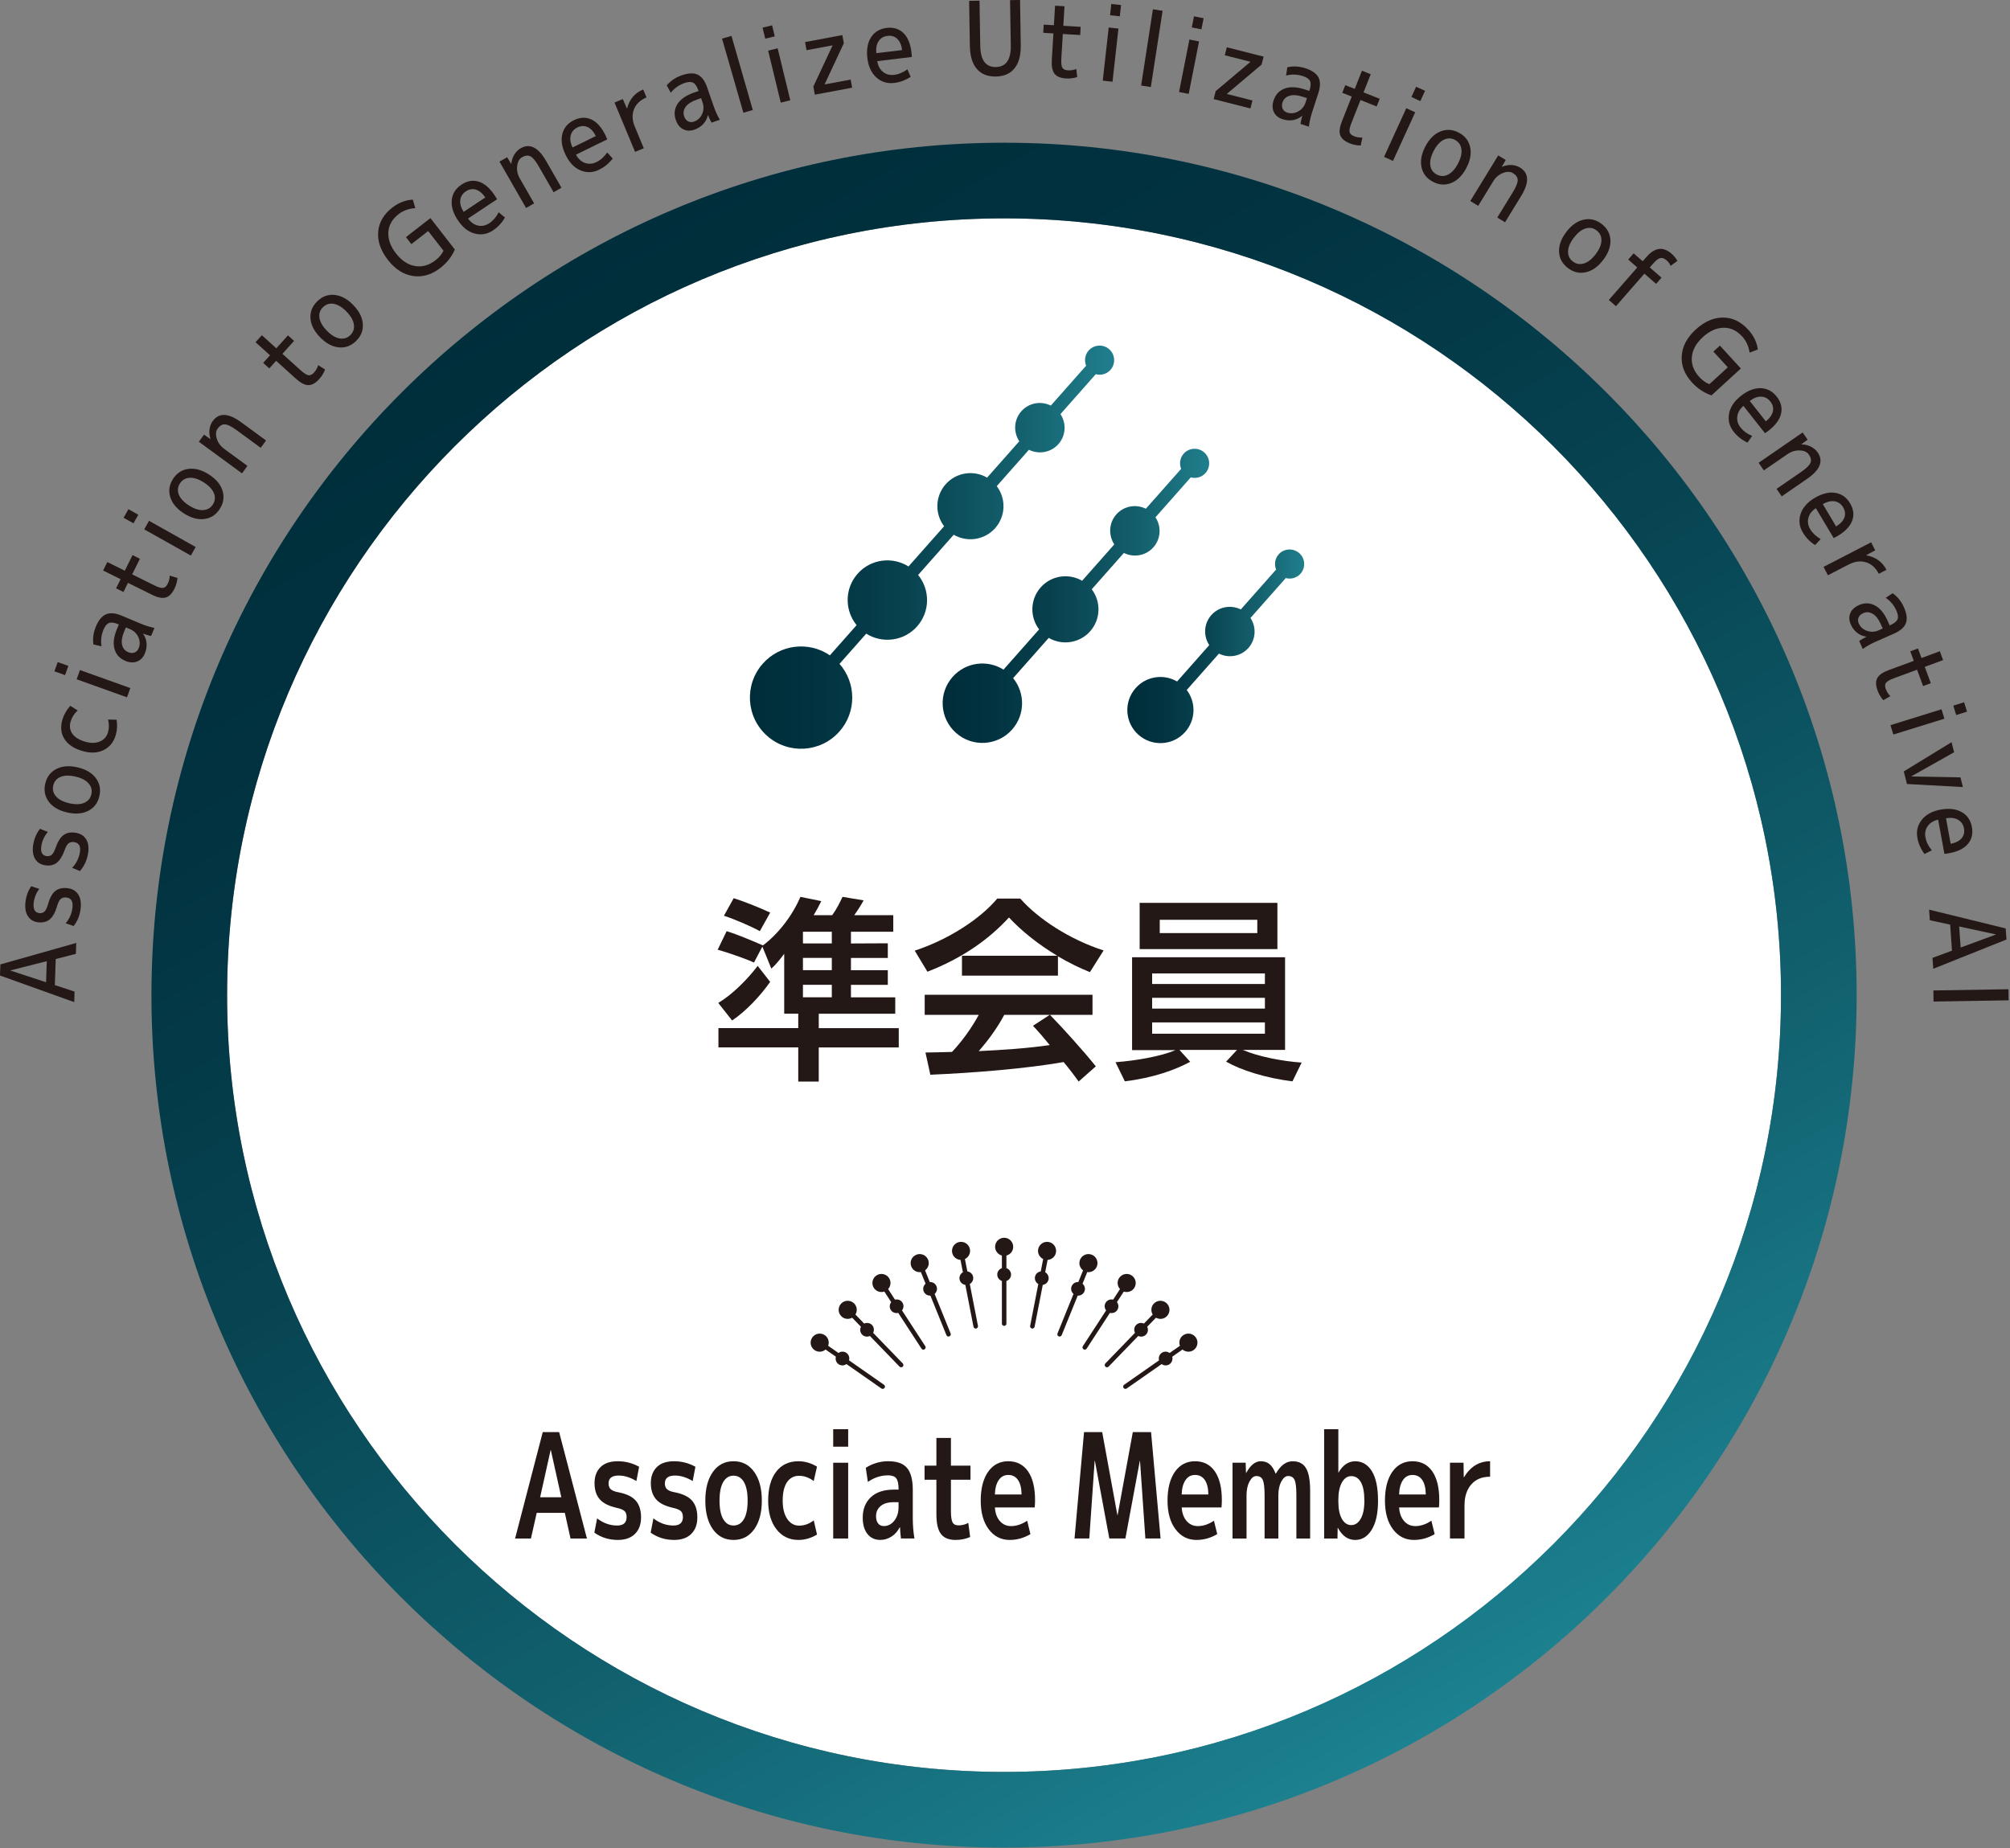 <svg width="784" height="721" viewBox="0 0 784 721" fill="none" xmlns="http://www.w3.org/2000/svg">
<rect x="0" y="0" width="784" height="721" fill="#808080" stroke="none"/>
<path d="M391.63 691.29C559 691.29 694.68 555.61 694.68 388.24C694.68 220.87 559 85.19 391.63 85.19C224.26 85.19 88.58 220.87 88.58 388.24C88.58 555.61 224.26 691.29 391.63 691.29Z" fill="white"/>
<path d="M28.95 390.96L0 380.58L0.15 376.25L29.74 367.87L29.6 372.13L21.74 374.14L21.39 384.32L29.09 386.86L28.95 390.97V390.96ZM17.97 383.21L18.25 374.98L4.08 378.58V378.65L17.97 383.21Z" fill="#231815"/>
<path d="M13.13 352.38C12.88 354.77 13.62 356.06 15.35 356.24C16.18 356.33 16.85 356.11 17.37 355.6C17.89 355.09 18.35 354.15 18.73 352.78C19.42 350.31 20.35 348.59 21.54 347.63C22.73 346.66 24.29 346.29 26.24 346.49C28.1 346.68 29.5 347.47 30.43 348.83C31.36 350.2 31.71 352.02 31.47 354.29C31.2 356.95 30.28 359.27 28.73 361.26L25.61 360.21C27.15 358.38 28.04 356.3 28.28 353.95C28.52 351.6 27.71 350.33 25.85 350.14C24.95 350.05 24.22 350.24 23.67 350.73C23.12 351.22 22.65 352.14 22.27 353.51C21.56 355.93 20.63 357.64 19.46 358.63C18.3 359.62 16.79 360.02 14.96 359.83C13.2 359.65 11.87 358.88 10.94 357.52C10.01 356.16 9.68 354.34 9.92 352.04C10.16 349.67 10.92 347.57 12.19 345.74L15.31 346.79C14.07 348.45 13.33 350.31 13.12 352.37L13.13 352.38Z" fill="#231815"/>
<path d="M16.13 330C15.74 332.38 16.4 333.7 18.11 333.99C18.93 334.12 19.61 333.95 20.17 333.47C20.73 332.99 21.24 332.08 21.7 330.74C22.54 328.32 23.57 326.66 24.82 325.76C26.06 324.87 27.65 324.58 29.58 324.9C31.43 325.21 32.77 326.07 33.62 327.49C34.47 328.91 34.71 330.75 34.34 333.01C33.9 335.65 32.85 337.91 31.18 339.81L28.13 338.58C29.77 336.85 30.78 334.82 31.17 332.49C31.55 330.16 30.82 328.85 28.97 328.54C28.07 328.39 27.34 328.54 26.76 329C26.18 329.46 25.66 330.35 25.2 331.69C24.35 334.06 23.31 335.71 22.09 336.63C20.87 337.55 19.35 337.86 17.53 337.56C15.79 337.27 14.49 336.43 13.66 335.02C12.82 333.62 12.59 331.77 12.96 329.49C13.35 327.14 14.23 325.09 15.6 323.34L18.65 324.57C17.31 326.16 16.46 327.97 16.13 330.01V330Z" fill="#231815"/>
<path d="M19.03 312.77C17.5 310.73 17.04 308.38 17.65 305.73C18.26 303.08 19.71 301.17 21.98 300C24.26 298.83 27.01 298.62 30.24 299.37C33.47 300.12 35.85 301.51 37.38 303.56C38.91 305.61 39.37 307.96 38.76 310.6C38.15 313.25 36.7 315.16 34.43 316.33C32.16 317.5 29.4 317.71 26.17 316.96C22.94 316.22 20.55 314.82 19.02 312.77H19.03ZM32.8 313.23C34.32 312.59 35.26 311.48 35.63 309.88C36 308.29 35.63 306.87 34.55 305.63C33.46 304.39 31.74 303.5 29.4 302.96C27.06 302.42 25.12 302.47 23.6 303.1C22.08 303.74 21.14 304.85 20.77 306.45C20.4 308.04 20.77 309.46 21.85 310.7C22.94 311.94 24.66 312.83 27 313.37C29.34 313.91 31.28 313.86 32.8 313.23Z" fill="#231815"/>
<path d="M30.31 277.17C28.96 278.4 28.05 279.82 27.56 281.44C27.03 283.21 27.23 284.8 28.18 286.19C29.13 287.58 30.76 288.62 33.07 289.31C35.32 289.99 37.27 289.98 38.9 289.31C40.53 288.64 41.59 287.46 42.09 285.8C42.58 284.19 42.59 282.5 42.15 280.73L45.48 280.79C45.82 282.91 45.7 284.94 45.11 286.9C44.29 289.62 42.69 291.55 40.32 292.68C37.95 293.81 35.16 293.9 31.99 292.95C28.74 291.97 26.44 290.4 25.09 288.24C23.75 286.08 23.5 283.55 24.37 280.67C24.96 278.71 25.98 276.94 27.43 275.37L30.32 277.18L30.31 277.17Z" fill="#231815"/>
<path d="M25.37 263.39L21.22 261.9L22.51 258.3L26.66 259.79L25.37 263.39ZM49.54 272.05L29.9 265.01L31.19 261.41L50.83 268.44L49.54 272.04V272.05Z" fill="#231815"/>
<path d="M48.78 257.77C46.63 256.87 45.25 255.33 44.65 253.15C44.04 250.98 44.38 248.36 45.66 245.29L46.36 243.63L46.17 243.55C44.62 242.9 43.41 242.73 42.56 243.03C41.71 243.34 40.98 244.2 40.38 245.62C39.5 247.73 39.23 249.9 39.6 252.15L36.43 251.41C36.1 249.08 36.43 246.74 37.42 244.39C38.47 241.88 39.8 240.3 41.4 239.64C43 238.98 45.02 239.16 47.46 240.19L54.86 243.3C56.61 244.03 58.41 244.59 60.25 244.98L58.92 248.14C57.76 247.86 56.73 247.55 55.83 247.2L55.8 247.27C56.58 248.33 57.03 249.53 57.16 250.87C57.29 252.21 57.07 253.58 56.49 254.96C55.83 256.54 54.81 257.58 53.43 258.1C52.05 258.62 50.5 258.52 48.78 257.79V257.77ZM49.1 244.78L48.4 246.44C47.56 248.44 47.3 250.13 47.61 251.53C47.92 252.93 48.71 253.89 49.97 254.42C50.88 254.8 51.71 254.86 52.45 254.58C53.19 254.3 53.73 253.75 54.07 252.93C54.66 251.53 54.63 250.1 53.99 248.63C53.35 247.16 52.25 246.1 50.69 245.44L49.1 244.77V244.78Z" fill="#231815"/>
<path d="M48.68 222.65L51.7 216.57L54.57 218L51.55 224.08L60.18 228.36C61.74 229.13 62.87 229.47 63.6 229.37C64.33 229.27 64.92 228.75 65.39 227.8C65.93 226.72 66.19 225.64 66.19 224.57L69.23 225.48C69.1 226.95 68.7 228.36 68.02 229.72C67.08 231.62 65.94 232.75 64.59 233.12C63.25 233.49 61.47 233.12 59.27 232.03L49.92 227.39L48.16 230.95L45.28 229.52L47.05 225.96L40.22 222.57L41.86 219.27L48.69 222.66L48.68 222.65Z" fill="#231815"/>
<path d="M52.06 204.16L48.21 202L50.09 198.66L53.94 200.82L52.06 204.16ZM74.44 216.74L56.25 206.52L58.13 203.18L76.32 213.4L74.44 216.74Z" fill="#231815"/>
<path d="M66.42 193.99C65.66 191.55 66.01 189.18 67.46 186.89C68.92 184.59 70.91 183.28 73.45 182.93C75.98 182.58 78.65 183.3 81.45 185.08C84.25 186.86 86.03 188.97 86.79 191.41C87.55 193.85 87.21 196.22 85.75 198.51C84.29 200.81 82.3 202.13 79.77 202.47C77.24 202.81 74.57 202.1 71.77 200.32C68.97 198.54 67.19 196.43 66.42 193.99ZM79.26 199C80.9 198.91 82.17 198.17 83.04 196.79C83.92 195.41 84.05 193.95 83.44 192.42C82.83 190.89 81.5 189.48 79.47 188.19C77.44 186.9 75.6 186.3 73.96 186.4C72.32 186.5 71.05 187.24 70.17 188.62C69.29 190 69.16 191.46 69.77 192.99C70.38 194.52 71.71 195.93 73.74 197.22C75.77 198.51 77.61 199.11 79.26 199.01V199Z" fill="#231815"/>
<path d="M79.59 169.58L82.06 171.3L82.1 171.24C81.69 169.99 81.57 168.74 81.72 167.51C81.87 166.28 82.3 165.19 83 164.24C85.42 160.94 89.11 161.11 94.07 164.74L103.78 171.85L101.69 174.71L92.3 167.83C90.34 166.39 88.83 165.64 87.77 165.56C86.71 165.49 85.76 166.03 84.9 167.2C84.17 168.19 84.06 169.49 84.55 171.11C85.04 172.72 86.01 174.06 87.46 175.12L96.52 181.76L94.39 184.67L77.56 172.34L79.59 169.57V169.58Z" fill="#231815"/>
<path d="M107.77 135.89L112.32 130.85L114.7 133L110.15 138.04L117.3 144.49C118.59 145.65 119.6 146.29 120.32 146.39C121.04 146.49 121.76 146.15 122.47 145.36C123.28 144.47 123.82 143.5 124.11 142.46L126.8 144.16C126.28 145.54 125.51 146.79 124.49 147.91C123.07 149.48 121.67 150.26 120.27 150.25C118.88 150.24 117.26 149.41 115.44 147.76L107.7 140.77L105.04 143.72L102.66 141.57L105.33 138.62L99.67 133.51L102.14 130.78L107.79 135.89H107.77Z" fill="#231815"/>
<path d="M121.1 124.21C120.92 121.66 121.8 119.44 123.75 117.54C125.7 115.64 127.94 114.81 130.48 115.06C133.02 115.3 135.46 116.61 137.77 118.99C140.09 121.36 141.34 123.82 141.52 126.37C141.7 128.92 140.82 131.14 138.88 133.04C136.93 134.94 134.69 135.77 132.15 135.52C129.6 135.28 127.17 133.97 124.86 131.59C122.54 129.22 121.29 126.76 121.1 124.21ZM132.45 132.03C134.07 132.31 135.47 131.88 136.64 130.74C137.81 129.6 138.27 128.21 138.03 126.58C137.79 124.95 136.82 123.27 135.14 121.55C133.46 119.83 131.81 118.83 130.18 118.54C128.56 118.26 127.16 118.69 125.99 119.83C124.82 120.97 124.35 122.36 124.6 123.99C124.85 125.62 125.81 127.29 127.49 129.02C129.17 130.74 130.82 131.75 132.45 132.03Z" fill="#231815"/>
<path d="M167.01 90.15L160.45 95.24L158.34 92.51L167.89 85.09L177.41 97.35C176.2 100.15 174.33 102.54 171.78 104.52C168.36 107.18 164.79 108.23 161.08 107.67C157.37 107.11 154.11 105.02 151.29 101.38C148.47 97.75 147.21 94.09 147.51 90.42C147.81 86.75 149.66 83.6 153.04 80.97C155.48 79.08 158.14 78.05 161.02 77.88L161.99 81.19C159.44 81.37 157.28 82.15 155.49 83.54C152.96 85.5 151.62 87.86 151.48 90.62C151.33 93.37 152.33 96.14 154.48 98.9C156.65 101.69 159.12 103.32 161.89 103.79C164.67 104.26 167.34 103.5 169.9 101.51C171.27 100.45 172.3 99.22 172.99 97.84L167.01 90.14V90.15Z" fill="#231815"/>
<path d="M182.57 85.27C183.67 86.79 184.98 87.7 186.49 88.01C188 88.32 189.46 88.01 190.84 87.09C192.34 86.09 193.57 84.67 194.51 82.82L196.95 84.86C195.8 86.91 194.24 88.59 192.27 89.89C190.03 91.38 187.64 91.79 185.12 91.1C182.6 90.42 180.43 88.7 178.61 85.96C176.74 83.15 175.94 80.5 176.21 78.02C176.48 75.53 177.74 73.54 179.98 72.04C182.2 70.56 184.44 70.17 186.7 70.86C188.95 71.55 191.03 73.33 192.94 76.2C193.16 76.53 193.47 77.05 193.88 77.74L182.57 85.25V85.27ZM180.84 82.66L189.29 77.04C188.17 75.4 186.96 74.38 185.63 73.98C184.3 73.58 183 73.8 181.72 74.65C180.44 75.5 179.71 76.64 179.53 78.05C179.35 79.46 179.79 81 180.83 82.65L180.84 82.66Z" fill="#231815"/>
<path d="M197.81 61.34L199.37 63.91L199.44 63.88C199.57 62.57 199.96 61.38 200.6 60.32C201.24 59.26 202.07 58.43 203.09 57.85C206.64 55.81 209.94 57.46 213.01 62.8L219 73.24L215.93 75L210.14 64.91C208.93 62.8 207.86 61.49 206.92 61C205.98 60.51 204.89 60.62 203.63 61.34C202.56 61.95 201.93 63.09 201.72 64.77C201.52 66.45 201.86 68.06 202.75 69.61L208.34 79.35L205.2 81.15L194.82 63.05L197.8 61.34H197.81Z" fill="#231815"/>
<path d="M224.67 60.35C225.56 62 226.74 63.08 228.2 63.58C229.66 64.08 231.14 63.97 232.64 63.24C234.26 62.45 235.66 61.2 236.83 59.49L238.98 61.83C237.57 63.71 235.8 65.17 233.68 66.21C231.26 67.39 228.84 67.48 226.44 66.47C224.03 65.46 222.1 63.48 220.66 60.52C219.18 57.49 218.73 54.76 219.32 52.33C219.91 49.9 221.42 48.09 223.84 46.9C226.24 45.73 228.51 45.63 230.65 46.6C232.79 47.58 234.62 49.62 236.13 52.72C236.31 53.08 236.55 53.63 236.86 54.37L224.66 60.34L224.67 60.35ZM223.3 57.54L232.41 53.08C231.52 51.31 230.45 50.14 229.19 49.57C227.93 49 226.61 49.05 225.22 49.72C223.83 50.39 222.97 51.43 222.61 52.81C222.25 54.19 222.48 55.77 223.3 57.54Z" fill="#231815"/>
<path d="M250.88 34.9L252.17 38.01C249.73 39.03 248.1 40.57 247.29 42.63C246.48 44.69 246.57 46.92 247.57 49.32L251.11 57.84L247.71 59.25L239.69 39.99L242.92 38.65L244.53 42.33L244.6 42.3C245.51 38.73 247.61 36.27 250.87 34.91L250.88 34.9Z" fill="#231815"/>
<path d="M263.58 46.74C262.82 44.54 263.04 42.49 264.25 40.58C265.46 38.67 267.64 37.18 270.77 36.09L272.48 35.5L272.41 35.31C271.86 33.72 271.19 32.71 270.38 32.28C269.58 31.85 268.45 31.89 267 32.39C264.84 33.14 263.05 34.4 261.63 36.17L260.06 33.31C261.58 31.51 263.54 30.19 265.95 29.36C268.52 28.47 270.59 28.39 272.15 29.14C273.71 29.89 274.92 31.51 275.79 34.02L278.42 41.6C279.04 43.39 279.83 45.1 280.77 46.73L277.53 47.85C276.96 46.8 276.51 45.83 276.17 44.92L276.1 44.94C275.83 46.22 275.24 47.36 274.32 48.36C273.41 49.36 272.24 50.1 270.83 50.59C269.22 51.15 267.76 51.09 266.45 50.41C265.14 49.73 264.18 48.51 263.57 46.74H263.58ZM273.46 38.3L271.75 38.89C269.7 39.6 268.26 40.54 267.43 41.7C266.6 42.86 266.41 44.09 266.85 45.38C267.17 46.31 267.69 46.97 268.39 47.33C269.09 47.7 269.86 47.73 270.7 47.44C272.14 46.94 273.18 45.96 273.85 44.5C274.52 43.04 274.57 41.51 274.02 39.92L273.46 38.29V38.3Z" fill="#231815"/>
<path d="M289.95 43.98L281.63 15.06L285.31 14L293.63 42.92L289.95 43.98Z" fill="#231815"/>
<path d="M298.48 15.08L297.44 10.79L301.16 9.89L302.2 14.18L298.48 15.08ZM304.53 40.03L299.61 19.75L303.33 18.85L308.25 39.13L304.53 40.03Z" fill="#231815"/>
<path d="M314 16.41L328.55 13.69L329.14 16.85L321.66 32.86V32.94L331.79 31.05L332.38 34.21L317.83 36.93L317.24 33.78L324.72 17.77V17.69L314.59 19.58L314 16.42V16.41Z" fill="#231815"/>
<path d="M342.17 23.86C342.47 25.71 343.22 27.11 344.44 28.07C345.66 29.03 347.09 29.41 348.74 29.21C350.53 28.99 352.27 28.27 353.94 27.05L355.2 29.97C353.25 31.28 351.1 32.08 348.76 32.36C346.08 32.68 343.77 31.97 341.83 30.22C339.88 28.47 338.72 25.97 338.32 22.7C337.92 19.35 338.4 16.63 339.76 14.53C341.12 12.43 343.14 11.22 345.82 10.89C348.47 10.57 350.65 11.23 352.35 12.85C354.05 14.48 355.1 17 355.52 20.43C355.57 20.83 355.62 21.43 355.66 22.23L342.18 23.85L342.17 23.86ZM341.8 20.75L351.87 19.54C351.61 17.58 350.98 16.12 349.98 15.16C348.98 14.2 347.72 13.82 346.19 14C344.66 14.18 343.5 14.87 342.71 16.06C341.92 17.25 341.61 18.81 341.8 20.76V20.75Z" fill="#231815"/>
<path d="M382.06 0.25L382.35 17.9C382.44 23.46 384.47 26.21 388.44 26.15C392.41 26.09 394.35 23.27 394.26 17.71L393.97 0.06L397.87 0L398.15 17.45C398.22 21.49 397.41 24.55 395.73 26.64C394.06 28.73 391.62 29.8 388.42 29.85C385.22 29.9 382.74 28.91 381 26.88C379.26 24.85 378.35 21.81 378.29 17.78L378.01 0.33L382.05 0.27L382.06 0.25Z" fill="#231815"/>
<path d="M414.74 10.06L421.52 10.47L421.33 13.67L414.55 13.26L413.97 22.87C413.86 24.61 414 25.79 414.37 26.41C414.74 27.03 415.46 27.38 416.52 27.44C417.72 27.51 418.82 27.34 419.81 26.91L420.17 30.07C418.77 30.52 417.31 30.7 415.79 30.61C413.68 30.48 412.19 29.87 411.33 28.78C410.47 27.68 410.11 25.91 410.25 23.45L410.88 13.04L406.91 12.8L407.1 9.6L411.07 9.84L411.53 2.23L415.21 2.45L414.75 10.06H414.74Z" fill="#231815"/>
<path d="M430.13 31.46L432.45 10.73L436.25 11.15L433.93 31.89L430.13 31.46ZM432.98 5.94L433.47 1.55L437.27 1.98L436.78 6.37L432.98 5.94Z" fill="#231815"/>
<path d="M445.1 33.37L449.69 3.63L453.47 4.21L448.88 33.95L445.1 33.37Z" fill="#231815"/>
<path d="M459.89 35.89L463.93 15.42L467.69 16.16L463.65 36.63L459.89 35.89ZM464.86 10.7L465.71 6.37L469.47 7.11L468.62 11.44L464.86 10.7Z" fill="#231815"/>
<path d="M478.52 18.45L492.87 22.09L492.08 25.2L478.57 36.59L478.55 36.67L488.52 39.2L487.73 42.31L473.38 38.67L474.17 35.56L487.68 24.17L487.7 24.09L477.73 21.56L478.52 18.45Z" fill="#231815"/>
<path d="M496.82 39.06C497.54 36.85 498.96 35.34 501.07 34.55C503.19 33.76 505.83 33.88 508.99 34.91L510.7 35.47L510.76 35.28C511.28 33.68 511.35 32.46 510.98 31.64C510.6 30.81 509.68 30.16 508.21 29.69C506.03 28.98 503.85 28.91 501.64 29.46L502.12 26.24C504.42 25.72 506.77 25.85 509.2 26.64C511.78 27.48 513.47 28.67 514.27 30.2C515.06 31.74 515.05 33.76 514.23 36.28L511.75 43.91C511.16 45.72 510.76 47.55 510.53 49.42L507.26 48.36C507.44 47.18 507.67 46.13 507.94 45.21L507.87 45.19C506.88 46.05 505.72 46.6 504.39 46.84C503.05 47.08 501.68 46.97 500.26 46.51C498.63 45.98 497.5 45.05 496.87 43.72C496.24 42.39 496.21 40.84 496.79 39.06H496.82ZM509.79 38.29L508.07 37.73C506.01 37.06 504.29 36.94 502.93 37.37C501.56 37.8 500.67 38.66 500.25 39.96C499.94 40.9 499.96 41.73 500.3 42.44C500.64 43.16 501.23 43.65 502.08 43.92C503.52 44.39 504.95 44.24 506.36 43.47C507.77 42.71 508.74 41.52 509.26 39.92L509.79 38.28V38.29Z" fill="#231815"/>
<path d="M531.84 36.04L538.15 38.54L536.97 41.53L530.66 39.03L527.12 47.98C526.48 49.6 526.24 50.76 526.4 51.47C526.56 52.18 527.13 52.73 528.11 53.12C529.23 53.56 530.32 53.74 531.4 53.65L530.75 56.76C529.28 56.76 527.83 56.47 526.43 55.91C524.46 55.13 523.24 54.08 522.76 52.77C522.28 51.46 522.5 49.66 523.4 47.37L527.24 37.67L523.55 36.21L524.73 33.22L528.42 34.68L531.23 27.59L534.65 28.95L531.84 36.04Z" fill="#231815"/>
<path d="M539.85 61.2L548.52 42.22L552 43.81L543.33 62.78L539.85 61.19V61.2ZM550.52 37.85L552.35 33.84L555.83 35.43L554 39.44L550.52 37.85Z" fill="#231815"/>
<path d="M561.81 51.29C564.18 50.33 566.57 50.47 568.98 51.74C571.39 53 572.87 54.88 573.42 57.38C573.98 59.88 573.48 62.59 571.95 65.53C570.41 68.47 568.45 70.42 566.09 71.38C563.72 72.34 561.33 72.19 558.92 70.93C556.51 69.67 555.03 67.79 554.48 65.29C553.92 62.79 554.42 60.08 555.95 57.14C557.49 54.2 559.44 52.25 561.81 51.29ZM557.89 64.5C558.12 66.13 558.96 67.33 560.41 68.09C561.86 68.85 563.33 68.86 564.8 68.12C566.27 67.38 567.57 65.95 568.69 63.81C569.81 61.68 570.25 59.8 570.02 58.16C569.78 56.53 568.94 55.33 567.5 54.57C566.05 53.81 564.58 53.8 563.11 54.54C561.64 55.28 560.34 56.71 559.22 58.85C558.11 60.98 557.66 62.86 557.89 64.49V64.5Z" fill="#231815"/>
<path d="M587.31 62.43L585.8 65.03L585.86 65.07C587.08 64.56 588.3 64.33 589.54 64.38C590.78 64.43 591.9 64.77 592.91 65.38C596.4 67.52 596.54 71.21 593.33 76.46L587.04 86.72L584.02 84.87L590.1 74.95C591.37 72.87 592 71.31 591.98 70.25C591.97 69.19 591.35 68.28 590.11 67.53C589.06 66.89 587.76 66.88 586.19 67.5C584.62 68.12 583.37 69.2 582.43 70.73L576.57 80.31L573.49 78.42L584.38 60.63L587.31 62.42V62.43Z" fill="#231815"/>
<path d="M617.74 85.7C620.24 85.16 622.56 85.71 624.72 87.37C626.88 89.03 628.02 91.13 628.14 93.68C628.26 96.23 627.31 98.83 625.29 101.46C623.27 104.09 621.01 105.68 618.51 106.22C616.01 106.77 613.69 106.21 611.53 104.55C609.37 102.89 608.23 100.79 608.11 98.24C607.99 95.69 608.94 93.1 610.96 90.46C612.98 87.83 615.23 86.24 617.73 85.7H617.74ZM611.62 98.04C611.57 99.69 612.19 101.01 613.49 102.01C614.79 103.01 616.22 103.27 617.8 102.79C619.38 102.32 620.9 101.12 622.36 99.21C623.83 97.3 624.58 95.52 624.64 93.88C624.69 92.23 624.06 90.91 622.77 89.91C621.48 88.91 620.03 88.65 618.46 89.13C616.88 89.6 615.36 90.8 613.89 92.71C612.42 94.62 611.67 96.4 611.62 98.04Z" fill="#231815"/>
<path d="M635.09 101.25L637.2 98.83L640.73 101.92L642.19 100.26C645.45 96.53 648.7 96.1 651.96 98.95C652.91 99.77 653.68 100.72 654.28 101.78L651.62 103.72C651.27 102.88 650.77 102.17 650.11 101.6C649.22 100.82 648.4 100.52 647.63 100.68C646.87 100.85 645.97 101.51 644.95 102.68L643.5 104.34L648.07 108.33L645.96 110.75L641.39 106.76L630.3 119.45L627.52 117.03L638.61 104.34L635.07 101.25H635.09Z" fill="#231815"/>
<path d="M673.92 143.29L668.31 137.17L670.85 134.84L679.02 143.76L667.57 154.25C664.68 153.27 662.15 151.6 659.97 149.22C657.04 146.03 655.7 142.56 655.96 138.82C656.21 135.08 658.04 131.65 661.43 128.55C664.82 125.44 668.36 123.89 672.05 123.89C675.73 123.89 679.02 125.48 681.92 128.64C684 130.91 685.24 133.48 685.65 136.34L682.43 137.57C682.05 135.05 681.09 132.96 679.56 131.29C677.4 128.93 674.94 127.79 672.18 127.87C669.42 127.95 666.75 129.17 664.17 131.53C661.57 133.91 660.14 136.51 659.9 139.31C659.66 142.11 660.63 144.71 662.83 147.11C664 148.39 665.3 149.32 666.74 149.89L673.93 143.3L673.92 143.29Z" fill="#231815"/>
<path d="M680.03 158.37C678.6 159.59 677.8 160.96 677.62 162.5C677.44 164.04 677.86 165.46 678.89 166.77C680.01 168.19 681.52 169.29 683.44 170.07L681.61 172.67C679.47 171.69 677.67 170.27 676.21 168.42C674.54 166.3 673.94 163.96 674.42 161.39C674.9 158.82 676.42 156.52 679.01 154.48C681.65 152.39 684.23 151.38 686.73 151.44C689.23 151.5 691.32 152.59 692.99 154.71C694.65 156.81 695.22 159 694.72 161.3C694.22 163.6 692.61 165.82 689.91 167.96C689.59 168.21 689.11 168.56 688.44 169.02L680.03 158.36V158.37ZM682.48 156.43L688.77 164.39C690.31 163.14 691.22 161.85 691.52 160.49C691.81 159.14 691.48 157.86 690.53 156.65C689.57 155.44 688.38 154.81 686.96 154.75C685.53 154.69 684.04 155.25 682.48 156.42V156.43Z" fill="#231815"/>
<path d="M705.07 171.54L702.63 173.31L702.67 173.37C703.99 173.4 705.2 173.69 706.32 174.24C707.43 174.79 708.32 175.55 708.99 176.52C711.31 179.89 709.94 183.32 704.87 186.81L694.96 193.64L692.95 190.72L702.53 184.12C704.53 182.74 705.74 181.56 706.16 180.59C706.58 179.62 706.38 178.53 705.56 177.35C704.86 176.34 703.67 175.8 701.99 175.73C700.3 175.66 698.72 176.14 697.25 177.15L687.99 183.52L685.94 180.55L703.12 168.72L705.07 171.54Z" fill="#231815"/>
<path d="M708.29 198.26C706.72 199.28 705.74 200.54 705.36 202.05C704.98 203.55 705.21 205.02 706.06 206.44C706.98 207.99 708.35 209.28 710.14 210.31L707.98 212.65C705.99 211.4 704.39 209.76 703.18 207.73C701.8 205.41 701.51 203.01 702.32 200.53C703.13 198.05 704.95 195.96 707.77 194.28C710.67 192.56 713.35 191.89 715.83 192.28C718.3 192.67 720.23 194.02 721.61 196.34C722.98 198.64 723.26 200.89 722.46 203.1C721.66 205.31 719.78 207.3 716.82 209.07C716.47 209.28 715.95 209.56 715.23 209.93L708.28 198.27L708.29 198.26ZM710.98 196.66L716.17 205.38C717.86 204.35 718.94 203.18 719.41 201.88C719.88 200.58 719.72 199.26 718.93 197.94C718.14 196.62 717.05 195.83 715.64 195.59C714.24 195.35 712.68 195.71 710.98 196.67V196.66Z" fill="#231815"/>
<path d="M735.82 222.3L732.82 223.85C731.6 221.5 729.94 220 727.81 219.36C725.69 218.72 723.48 219 721.17 220.19L712.97 224.43L711.28 221.16L729.82 211.58L731.43 214.69L727.9 216.6L727.93 216.66C731.56 217.28 734.18 219.16 735.81 222.3H735.82Z" fill="#231815"/>
<path d="M725.13 236.05C727.26 235.11 729.32 235.16 731.32 236.21C733.32 237.26 734.99 239.3 736.34 242.34L737.07 243.99L737.25 243.91C738.79 243.23 739.74 242.47 740.11 241.64C740.47 240.81 740.34 239.69 739.72 238.28C738.8 236.19 737.4 234.5 735.51 233.23L738.23 231.44C740.15 232.8 741.63 234.65 742.65 236.98C743.75 239.47 743.99 241.52 743.38 243.14C742.76 244.75 741.24 246.1 738.82 247.17L731.48 250.41C729.75 251.18 728.1 252.1 726.56 253.18L725.18 250.04C726.17 249.39 727.11 248.86 727.98 248.45L727.95 248.38C726.65 248.22 725.47 247.72 724.4 246.89C723.33 246.06 722.5 244.96 721.89 243.6C721.2 242.04 721.14 240.58 721.71 239.22C722.28 237.86 723.42 236.81 725.13 236.05ZM734.35 245.2L733.62 243.55C732.75 241.57 731.69 240.21 730.46 239.48C729.23 238.75 727.99 238.66 726.75 239.21C725.84 239.61 725.24 240.17 724.93 240.9C724.62 241.63 724.65 242.4 725.01 243.22C725.62 244.61 726.69 245.57 728.2 246.11C729.71 246.65 731.24 246.58 732.78 245.9L734.36 245.2H734.35Z" fill="#231815"/>
<path d="M750.76 260.17L753.11 266.54L750.1 267.65L747.75 261.28L738.71 264.61C737.08 265.21 736.05 265.81 735.63 266.4C735.21 266.99 735.18 267.79 735.54 268.78C735.96 269.91 736.56 270.84 737.34 271.58L734.59 273.17C733.61 272.07 732.86 270.81 732.34 269.38C731.61 267.39 731.57 265.78 732.23 264.55C732.89 263.32 734.37 262.28 736.68 261.43L746.47 257.82L745.1 254.09L748.11 252.98L749.48 256.71L756.63 254.07L757.9 257.53L750.75 260.16L750.76 260.17Z" fill="#231815"/>
<path d="M737.36 282.91L757.28 276.72L758.42 280.38L738.5 286.57L737.37 282.91H737.36ZM761.88 275.29L766.1 273.98L767.23 277.64L763.02 278.95L761.88 275.29Z" fill="#231815"/>
<path d="M762.19 293.48L745.53 302.86V302.93L764.67 303.28L765.63 307.06L743.81 305.86L742.57 300.96L761.21 289.55L762.2 293.47L762.19 293.48Z" fill="#231815"/>
<path d="M755.95 319.79C754.12 320.2 752.77 321.04 751.89 322.32C751.01 323.6 750.72 325.05 751.02 326.68C751.35 328.45 752.17 330.14 753.5 331.73L750.67 333.17C749.24 331.3 748.31 329.21 747.88 326.89C747.39 324.24 747.96 321.89 749.58 319.84C751.2 317.79 753.63 316.47 756.87 315.87C760.18 315.26 762.94 315.57 765.12 316.8C767.31 318.02 768.64 319.96 769.13 322.61C769.62 325.24 769.1 327.45 767.58 329.25C766.06 331.05 763.6 332.26 760.21 332.88C759.82 332.95 759.22 333.04 758.42 333.13L755.96 319.78L755.95 319.79ZM759.03 319.22L760.86 329.2C762.8 328.82 764.22 328.1 765.12 327.04C766.01 325.98 766.32 324.7 766.04 323.18C765.76 321.66 765 320.55 763.77 319.83C762.54 319.11 760.96 318.91 759.03 319.22Z" fill="#231815"/>
<path d="M752.45 354.89L782.32 362.21L782.62 366.53L754.06 377.95L753.76 373.7L761.37 370.89L760.65 360.73L752.73 359.01L752.44 354.9L752.45 354.89ZM764.17 361.45L764.75 369.66L778.47 364.61V364.54L764.17 361.45Z" fill="#231815"/>
<path d="M754.1 386.41L783.39 385.93L783.46 390.26L754.18 390.74L754.11 386.41H754.1Z" fill="#231815"/>
<path d="M392.55 494.74V489.83C394.07 489.44 395.2 488.07 395.2 486.42C395.2 484.47 393.62 482.89 391.67 482.89C389.72 482.89 388.14 484.47 388.14 486.42C388.14 488.06 389.27 489.43 390.79 489.83V494.74C389.74 495.11 388.98 496.08 388.98 497.25C388.98 498.42 389.74 499.39 390.79 499.76V516.39C390.79 516.88 391.19 517.27 391.67 517.27C392.15 517.27 392.55 516.87 392.55 516.39V499.76C393.6 499.39 394.36 498.42 394.36 497.25C394.36 496.08 393.6 495.11 392.55 494.74Z" fill="#231815"/>
<path d="M407.68 496.35L408.62 491.53C410.19 491.43 411.56 490.3 411.87 488.69C412.24 486.77 410.99 484.92 409.08 484.55C407.16 484.18 405.31 485.43 404.94 487.34C404.63 488.95 405.47 490.51 406.89 491.19L405.95 496.01C404.85 496.17 403.92 496.98 403.7 498.13C403.48 499.28 404.04 500.38 404.99 500.94L401.81 517.26C401.72 517.74 402.03 518.2 402.51 518.3C402.99 518.39 403.45 518.08 403.55 517.6L406.73 501.28C407.83 501.12 408.76 500.31 408.98 499.16C409.2 498.01 408.64 496.91 407.69 496.35H407.68Z" fill="#231815"/>
<path d="M422.24 500.83L424.08 496.28C425.64 496.49 427.2 495.64 427.82 494.11C428.55 492.3 427.68 490.24 425.87 489.51C424.06 488.78 422 489.65 421.27 491.46C420.65 492.98 421.19 494.68 422.45 495.61L420.61 500.16C419.5 500.11 418.43 500.72 417.99 501.81C417.55 502.9 417.89 504.08 418.72 504.81L412.48 520.22C412.3 520.67 412.52 521.19 412.97 521.37C413.42 521.55 413.94 521.33 414.12 520.88L420.36 505.47C421.47 505.52 422.54 504.91 422.98 503.82C423.42 502.73 423.08 501.55 422.25 500.82L422.24 500.83Z" fill="#231815"/>
<path d="M435.66 508L438.34 503.88C439.83 504.38 441.52 503.85 442.42 502.47C443.48 500.83 443.02 498.65 441.39 497.58C439.76 496.51 437.57 496.98 436.5 498.61C435.6 499.99 435.8 501.75 436.86 502.91L434.18 507.03C433.1 506.77 431.94 507.17 431.3 508.15C430.66 509.13 430.77 510.36 431.44 511.24L422.37 525.18C422.1 525.59 422.22 526.14 422.63 526.4C423.04 526.67 423.59 526.55 423.85 526.14L432.92 512.2C434 512.46 435.16 512.06 435.8 511.08C436.44 510.1 436.33 508.87 435.66 507.99V508Z" fill="#231815"/>
<path d="M447.47 517.61L450.89 514.08C452.26 514.85 454.02 514.66 455.16 513.47C456.52 512.07 456.48 509.83 455.08 508.47C453.68 507.11 451.44 507.15 450.08 508.55C448.94 509.73 448.79 511.5 449.61 512.84L446.19 516.37C445.18 515.91 443.96 516.08 443.15 516.92C442.33 517.76 442.21 518.99 442.7 519.98L431.14 531.93C430.8 532.28 430.81 532.84 431.16 533.18C431.51 533.52 432.07 533.51 432.41 533.16L443.97 521.21C444.98 521.67 446.2 521.5 447.01 520.66C447.83 519.82 447.95 518.59 447.46 517.6L447.47 517.61Z" fill="#231815"/>
<path d="M457.22 529.3L461.25 526.49C462.44 527.51 464.21 527.65 465.56 526.71C467.16 525.59 467.55 523.39 466.44 521.79C465.32 520.19 463.12 519.8 461.52 520.91C460.17 521.85 459.69 523.56 460.24 525.03L456.21 527.84C455.31 527.19 454.08 527.13 453.12 527.8C452.16 528.47 451.8 529.65 452.09 530.72L438.46 540.24C438.06 540.52 437.96 541.07 438.24 541.47C438.52 541.87 439.07 541.97 439.47 541.69L453.1 532.17C454 532.82 455.23 532.88 456.19 532.21C457.15 531.54 457.51 530.36 457.22 529.29V529.3Z" fill="#231815"/>
<path d="M375.58 496.35L374.64 491.53C373.07 491.43 371.7 490.3 371.39 488.69C371.02 486.77 372.27 484.92 374.18 484.55C376.1 484.18 377.95 485.43 378.32 487.34C378.63 488.95 377.79 490.51 376.37 491.19L377.31 496.01C378.41 496.17 379.34 496.98 379.56 498.13C379.78 499.28 379.22 500.38 378.27 500.94L381.45 517.26C381.54 517.74 381.23 518.2 380.75 518.3C380.27 518.4 379.81 518.08 379.71 517.6L376.53 501.28C375.43 501.12 374.5 500.31 374.28 499.16C374.06 498.01 374.62 496.91 375.57 496.35H375.58Z" fill="#231815"/>
<path d="M361.03 500.83L359.19 496.28C357.63 496.49 356.07 495.64 355.45 494.11C354.72 492.3 355.59 490.24 357.4 489.51C359.21 488.78 361.27 489.65 362 491.46C362.62 492.98 362.08 494.68 360.82 495.61L362.66 500.16C363.77 500.11 364.84 500.72 365.28 501.81C365.72 502.9 365.38 504.08 364.55 504.81L370.79 520.22C370.97 520.67 370.75 521.19 370.3 521.37C369.85 521.55 369.33 521.33 369.15 520.88L362.91 505.47C361.8 505.52 360.73 504.91 360.29 503.82C359.85 502.73 360.19 501.55 361.02 500.82L361.03 500.83Z" fill="#231815"/>
<path d="M347.61 508L344.93 503.88C343.44 504.38 341.75 503.85 340.85 502.47C339.79 500.83 340.25 498.65 341.88 497.58C343.52 496.52 345.7 496.98 346.77 498.61C347.67 499.99 347.47 501.75 346.41 502.91L349.09 507.03C350.17 506.77 351.33 507.17 351.97 508.15C352.61 509.13 352.5 510.36 351.83 511.24L360.9 525.18C361.17 525.59 361.05 526.14 360.64 526.4C360.23 526.67 359.68 526.55 359.42 526.14L350.35 512.2C349.27 512.46 348.11 512.06 347.47 511.08C346.83 510.1 346.94 508.87 347.61 507.99V508Z" fill="#231815"/>
<path d="M335.8 517.61L332.38 514.08C331.01 514.85 329.25 514.66 328.11 513.47C326.75 512.07 326.79 509.83 328.19 508.47C329.59 507.11 331.83 507.15 333.19 508.55C334.33 509.73 334.48 511.5 333.66 512.84L337.08 516.37C338.09 515.91 339.31 516.08 340.12 516.92C340.94 517.76 341.06 518.99 340.57 519.98L352.13 531.93C352.47 532.28 352.46 532.84 352.11 533.18C351.76 533.52 351.2 533.51 350.86 533.16L339.3 521.21C338.29 521.67 337.07 521.5 336.26 520.66C335.45 519.82 335.32 518.59 335.81 517.6L335.8 517.61Z" fill="#231815"/>
<path d="M326.04 529.3L322.01 526.49C320.82 527.51 319.05 527.65 317.7 526.71C316.1 525.59 315.71 523.39 316.82 521.79C317.94 520.19 320.14 519.8 321.74 520.91C323.09 521.85 323.57 523.56 323.02 525.03L327.05 527.84C327.95 527.19 329.18 527.13 330.14 527.8C331.1 528.47 331.46 529.65 331.17 530.72L344.8 540.24C345.2 540.52 345.3 541.07 345.02 541.47C344.74 541.87 344.19 541.97 343.79 541.69L330.16 532.17C329.26 532.82 328.03 532.88 327.07 532.21C326.11 531.54 325.75 530.36 326.04 529.29V529.3Z" fill="#231815"/>
<path d="M200.91 600.22L211.7 558.72H218.1L228.93 600.22H222.53L220.31 590.21H209.35L207.09 600.22H200.91ZM210.67 584.13H218.94L214.85 565.71H214.77L210.68 584.13H210.67Z" fill="#231815"/>
<path d="M248.24 577.82C245.88 576.38 243.56 575.66 241.29 575.66C238.67 575.66 237.37 576.68 237.37 578.73C237.37 579.72 237.65 580.47 238.22 581C238.79 581.53 239.78 581.93 241.21 582.19C244.37 582.8 246.62 583.89 247.99 585.46C249.35 587.03 250.04 589.2 250.04 591.97C250.04 594.74 249.25 596.85 247.67 598.42C246.09 599.99 243.87 600.78 241 600.78C237.56 600.78 234.5 599.83 231.83 597.94L232.9 592.37C235.32 594.23 237.92 595.16 240.7 595.16C243.17 595.16 244.41 594.06 244.41 591.86C244.41 590.84 244.16 590.07 243.64 589.56C243.12 589.05 242.13 588.62 240.65 588.28C237.52 587.6 235.28 586.48 233.93 584.92C232.58 583.37 231.9 581.26 231.9 578.61C231.9 575.96 232.68 573.92 234.22 572.38C235.76 570.84 238.02 570.08 240.98 570.08C243.94 570.08 246.71 570.8 249.29 572.24L248.22 577.81L248.24 577.82Z" fill="#231815"/>
<path d="M270.2 577.82C267.84 576.38 265.52 575.66 263.25 575.66C260.63 575.66 259.33 576.68 259.33 578.73C259.33 579.72 259.61 580.47 260.18 581C260.75 581.53 261.74 581.93 263.17 582.19C266.33 582.8 268.58 583.89 269.95 585.46C271.31 587.03 272 589.2 272 591.97C272 594.74 271.21 596.85 269.63 598.42C268.05 599.99 265.83 600.78 262.96 600.78C259.52 600.78 256.46 599.83 253.79 597.94L254.86 592.37C257.28 594.23 259.88 595.16 262.66 595.16C265.13 595.16 266.37 594.06 266.37 591.86C266.37 590.84 266.12 590.07 265.6 589.56C265.08 589.05 264.09 588.62 262.61 588.28C259.48 587.6 257.24 586.48 255.89 584.92C254.54 583.37 253.86 581.26 253.86 578.61C253.86 575.96 254.64 573.92 256.18 572.38C257.72 570.84 259.98 570.08 262.94 570.08C265.9 570.08 268.67 570.8 271.25 572.24L270.18 577.81L270.2 577.82Z" fill="#231815"/>
<path d="M278.07 574.23C280.04 571.46 282.72 570.08 286.11 570.08C289.5 570.08 292.18 571.46 294.17 574.23C296.16 577 297.15 580.73 297.15 585.43C297.15 590.13 296.16 593.86 294.17 596.63C292.18 599.4 289.49 600.78 286.11 600.78C282.73 600.78 280.05 599.4 278.07 596.63C276.09 593.86 275.11 590.13 275.11 585.43C275.11 580.73 276.1 577 278.07 574.23ZM286.11 595.15C287.84 595.15 289.19 594.33 290.16 592.68C291.13 591.03 291.61 588.61 291.61 585.43C291.61 582.25 291.13 579.83 290.16 578.18C289.19 576.53 287.84 575.71 286.11 575.71C284.38 575.71 283.07 576.53 282.1 578.18C281.13 579.83 280.65 582.25 280.65 585.43C280.65 588.61 281.13 591.03 282.1 592.68C283.07 594.33 284.4 595.15 286.11 595.15Z" fill="#231815"/>
<path d="M317.4 593.17L318.68 598.68C316.35 600.08 313.93 600.78 311.43 600.78C307.88 600.78 305.02 599.4 302.86 596.63C300.7 593.86 299.62 590.13 299.62 585.43C299.62 580.73 300.66 576.86 302.75 574.15C304.84 571.44 307.73 570.08 311.42 570.08C313.92 570.08 316.34 570.78 318.67 572.18L317.39 577.81C315.6 576.45 313.69 575.76 311.68 575.76C309.67 575.76 308.09 576.6 306.97 578.26C305.85 579.92 305.29 582.32 305.29 585.42C305.29 588.52 305.88 590.84 307.06 592.58C308.24 594.32 309.78 595.2 311.69 595.2C313.74 595.2 315.64 594.52 317.4 593.15V593.17Z" fill="#231815"/>
<path d="M324.99 564.4V557.58H330.83V564.4H324.99ZM324.99 600.22V570.66H330.83V600.22H324.99Z" fill="#231815"/>
<path d="M346.52 570.08C349.9 570.08 352.33 570.96 353.81 572.72C355.29 574.48 356.03 577.33 356.03 581.27V592.24C356.03 594.93 356.24 597.58 356.67 600.2H351.42C351.25 598.95 351.12 597.49 351.04 595.82H350.96C350.16 597.38 349.09 598.59 347.74 599.46C346.39 600.33 344.92 600.77 343.33 600.77C341.25 600.77 339.6 600 338.36 598.47C337.13 596.94 336.51 594.8 336.51 592.07C336.51 588.77 337.55 586.13 339.64 584.14C341.73 582.15 344.74 581.15 348.66 581.15H350.49V580.98C350.49 578.97 350.19 577.57 349.6 576.77C349 575.98 347.94 575.58 346.4 575.58C343.61 575.58 340.98 576.43 338.51 578.14L337.7 572.63C340.4 570.92 343.34 570.07 346.53 570.07L346.52 570.08ZM341.7 591.51C341.7 592.72 341.97 593.67 342.51 594.35C343.05 595.03 343.79 595.37 344.73 595.37C346.35 595.37 347.71 594.67 348.82 593.27C349.93 591.87 350.48 590.11 350.48 587.98V586.05H348.65C346.4 586.05 344.68 586.55 343.49 587.56C342.3 588.56 341.7 589.88 341.7 591.51Z" fill="#231815"/>
<path d="M370.91 571.79H378.54V577.3H370.91V589.41C370.91 591.65 371.12 593.15 371.55 593.93C371.98 594.71 372.74 595.1 373.85 595.1C375.21 595.1 376.49 594.78 377.69 594.13L378.41 599.64C376.65 600.4 374.75 600.78 372.7 600.78C370.08 600.78 368.19 600 367.01 598.45C365.83 596.9 365.24 594.32 365.24 590.72V577.3H360.63V571.79H365.24V560.99H370.91V571.79Z" fill="#231815"/>
<path d="M388.06 588.11C388.2 590.35 388.85 592.12 390 593.42C391.15 594.73 392.61 595.38 394.37 595.38C396.47 595.38 398.56 594.68 400.64 593.28L401.92 598.51C399.36 600.03 396.66 600.78 393.82 600.78C390.47 600.78 387.74 599.4 385.66 596.63C383.57 593.86 382.53 590.13 382.53 585.43C382.53 580.73 383.5 576.9 385.43 574.17C387.36 571.44 389.98 570.08 393.28 570.08C396.58 570.08 399.14 571.39 400.97 574C402.8 576.62 403.72 580.37 403.72 585.26C403.72 586.21 403.68 587.16 403.59 588.1H388.07L388.06 588.11ZM388.06 583.05H398.46C398.43 580.59 397.97 578.7 397.07 577.39C396.17 576.08 394.92 575.43 393.29 575.43C391.66 575.43 390.48 576.09 389.56 577.42C388.64 578.75 388.13 580.62 388.05 583.05H388.06Z" fill="#231815"/>
<path d="M444.68 569.91H444.59L438.96 600.21H432.69L427.06 569.91H426.97L424.88 600.21H419.12L422.83 558.71H429.91L435.84 591.12H435.92L441.85 558.71H448.97L452.68 600.21H446.75L444.66 569.91H444.68Z" fill="#231815"/>
<path d="M460.92 588.11C461.06 590.35 461.71 592.12 462.86 593.42C464.01 594.73 465.47 595.38 467.23 595.38C469.33 595.38 471.42 594.68 473.5 593.28L474.78 598.51C472.22 600.03 469.52 600.78 466.68 600.78C463.33 600.78 460.6 599.4 458.52 596.63C456.43 593.86 455.39 590.13 455.39 585.43C455.39 580.73 456.36 576.9 458.29 574.17C460.22 571.44 462.84 570.08 466.14 570.08C469.44 570.08 472 571.39 473.83 574C475.66 576.62 476.58 580.37 476.58 585.26C476.58 586.21 476.54 587.16 476.45 588.1H460.93L460.92 588.11ZM460.92 583.05H471.32C471.29 580.59 470.83 578.7 469.93 577.39C469.03 576.08 467.78 575.43 466.15 575.43C464.52 575.43 463.34 576.09 462.42 577.42C461.5 578.75 460.99 580.62 460.91 583.05H460.92Z" fill="#231815"/>
<path d="M480.75 570.65H485.87L486 574.63H486.08C487.73 571.6 489.62 570.08 491.75 570.08C493.14 570.08 494.3 570.46 495.21 571.22C496.12 571.98 496.9 573.21 497.55 574.92H497.63C499.48 571.7 501.65 570.09 504.16 570.09C506.67 570.09 508.29 570.97 509.38 572.73C510.47 574.49 511.02 577.46 511.02 581.63V600.22H505.65V583.34C505.65 580.38 505.42 578.39 504.95 577.37C504.48 576.35 503.65 575.84 502.46 575.84C501.44 575.84 500.54 576.56 499.77 578C499 579.44 498.62 581.22 498.62 583.35V600.23H493.25V583.35C493.25 580.39 493.01 578.4 492.55 577.38C492.09 576.36 491.25 575.85 490.05 575.85C489.03 575.85 488.13 576.57 487.36 578.01C486.59 579.45 486.21 581.23 486.21 583.36V600.24H480.75V570.68V570.65Z" fill="#231815"/>
<path d="M516.48 557.58H522.02V574.47H522.1C523.78 571.55 525.95 570.09 528.63 570.09C531.31 570.09 533.55 571.4 535.13 574.01C536.71 576.62 537.5 580.43 537.5 585.44C537.5 590.45 536.68 594.11 535.05 596.78C533.41 599.45 531.27 600.79 528.63 600.79C525.79 600.79 523.53 599.22 521.85 596.07H521.76L521.68 600.22H516.48V557.58ZM532.17 585.44C532.17 582.26 531.72 579.87 530.83 578.28C529.93 576.69 528.68 575.89 527.06 575.89C525.55 575.89 524.34 576.71 523.41 578.36C522.49 580.01 522.02 582.27 522.02 585.15V585.72C522.02 588.68 522.48 590.96 523.41 592.57C524.33 594.18 525.55 594.99 527.06 594.99C528.57 594.99 529.8 594.17 530.75 592.52C531.7 590.87 532.18 588.51 532.18 585.44H532.17Z" fill="#231815"/>
<path d="M545.73 588.11C545.87 590.35 546.52 592.12 547.67 593.42C548.82 594.73 550.28 595.38 552.04 595.38C554.14 595.38 556.23 594.68 558.31 593.28L559.59 598.51C557.03 600.03 554.33 600.78 551.49 600.78C548.14 600.78 545.41 599.4 543.33 596.63C541.24 593.86 540.2 590.13 540.2 585.43C540.2 580.73 541.17 576.9 543.1 574.17C545.03 571.44 547.65 570.08 550.95 570.08C554.25 570.08 556.81 571.39 558.64 574C560.47 576.62 561.39 580.37 561.39 585.26C561.39 586.21 561.35 587.16 561.26 588.1H545.74L545.73 588.11ZM545.73 583.05H556.13C556.1 580.59 555.64 578.7 554.74 577.39C553.84 576.08 552.59 575.43 550.96 575.43C549.33 575.43 548.15 576.09 547.23 577.42C546.31 578.75 545.8 580.62 545.72 583.05H545.73Z" fill="#231815"/>
<path d="M565.56 570.65H570.85L570.94 576.33H571.02C573.55 572.16 576.95 570.08 581.21 570.08V576.11C578.05 576.11 575.6 577.13 573.85 579.15C572.1 581.18 571.23 583.9 571.23 587.31V600.21H565.56V570.65Z" fill="#231815"/>
<path d="M319.35 408.63V421.95H311.36V408.63H280.23V401.1H311.36V395.47H305.88V372.11C304.28 374.24 302.61 376.37 300.86 377.89L297.36 369.29L294.09 375.53C292.8 374.85 286.25 372.33 279.93 370.51L283.43 363.28C287.84 364.65 293.4 367.01 297.59 368.84C303.53 364.35 309.01 357.35 312.2 349.89L320.34 351.56C319.5 353.31 318.51 355.14 317.37 357.04H324.6C326.27 354.76 327.64 352.02 328.63 349.89L336.85 351.26C336.01 352.86 334.57 355.14 333.2 357.04H348.42V363.51H331.91V368.08L346.29 368.01V373.72H331.91V378.52H346.29V384.23H331.91V389.1H349.19V395.49H319.36V401.12H350.56V408.65H319.36L319.35 408.63ZM280.16 391.28C285.64 388.01 291.58 382.07 295.53 376.82L300.4 383.06C296.52 388.62 290.89 394.55 285.56 398.13L280.16 391.28ZM296.37 363.27C292.79 361.29 286.17 358.48 282.37 357.26L286.18 350.41C289.83 351.55 296.61 354.21 300.41 356.04L296.38 363.27H296.37ZM324.45 363.5H313.19V368.07H324.45V363.5ZM324.45 373.7H313.19V378.5H324.45V373.7ZM324.45 384.2H313.19V389.07H324.45V384.2Z" fill="#231815"/>
<path d="M425.13 379.26C420.87 377.58 416.68 375.45 412.65 373.09V380.62H375.21V372.86H412.35C405.12 368.52 398.5 363.27 393.55 357.94C385.86 366.31 375.67 373.69 361.74 379.1L356.79 370.88C369.8 366.62 382.21 358.63 388.98 350.56H397.96C404.81 358.4 417.21 366.54 430.46 370.8L425.13 379.25V379.26ZM420.72 421.95C419.12 419.67 417.07 417 414.86 414.34C400.63 416.85 380.54 418.53 362.88 419.29L360.98 410.62C364.25 410.54 367.68 410.54 371.33 410.39C375.29 406.2 378.94 401.11 381.76 395.93H360.68V388.09H426.13V395.93H409.54C414.33 400.8 423.16 410.62 427.42 416.02L420.72 421.95ZM391.72 395.92C388.83 401.32 385.18 406.19 381.75 410.08C390.96 409.62 400.7 409.01 409.45 407.72C407.09 404.83 404.81 402.16 402.91 400.19L409.45 395.93H391.72V395.92Z" fill="#231815"/>
<path d="M504.11 421.87C493.61 420.58 483.94 417.46 478.24 414.18L482.5 409.61H460.05L464.24 414.25C458.38 417.37 450.01 420.49 438.75 421.86L435.1 414.4C443.4 413.79 452.98 412.04 458.54 409.68H441.57V373.45H501.24V409.6H484.73C490.74 412.19 499.95 414.01 507.71 414.55L504.13 421.86L504.11 421.87ZM444.52 370.27V352.24H498.25V370.27H444.52ZM493.38 379.78H449.39V383.89H493.38V379.78ZM493.38 389.29H449.39V393.48H493.38V389.29ZM493.38 398.88H449.39V403.29H493.38V398.88ZM490.41 358.85H452.36V364.03H490.41V358.85Z" fill="#231815"/>
<path d="M506.76 215.8C504.41 213.72 500.81 213.94 498.73 216.29C497.25 217.97 496.96 220.26 497.75 222.2L483.98 237.76C480.16 235.87 475.42 236.64 472.47 239.98C469.51 243.32 469.33 248.12 471.67 251.68L459.12 265.87C453.91 262.82 447.1 263.77 442.95 268.46C438.23 273.8 438.73 281.96 444.07 286.68C449.41 291.4 457.57 290.9 462.29 285.56C466.44 280.86 466.55 273.99 462.89 269.19L475.44 255C479.26 256.89 484 256.12 486.95 252.78C489.91 249.44 490.09 244.64 487.75 241.08L501.52 225.52C503.54 226.07 505.79 225.5 507.27 223.82C509.35 221.47 509.13 217.87 506.78 215.79L506.76 215.8Z" fill="url(#paint0_linear_767_2617)"/>
<path d="M438.38 215.73C442.2 217.62 446.94 216.85 449.89 213.51C452.85 210.17 453.03 205.37 450.69 201.81L464.46 186.24C466.48 186.79 468.73 186.22 470.21 184.54C472.29 182.19 472.07 178.59 469.72 176.51C467.37 174.43 463.77 174.65 461.69 177C460.21 178.68 459.91 180.97 460.71 182.91L446.94 198.47C443.12 196.58 438.38 197.35 435.43 200.69C432.47 204.03 432.29 208.83 434.63 212.39L422.08 226.58C416.87 223.53 410.06 224.48 405.91 229.17C401.76 233.87 401.65 240.74 405.31 245.54L391.42 261.24C385.11 257.26 376.67 258.31 371.57 264.08C365.9 270.49 366.5 280.28 372.91 285.95C379.32 291.62 389.11 291.02 394.78 284.61C399.88 278.84 399.89 270.34 395.17 264.56L409.06 248.86C414.27 251.91 421.08 250.96 425.23 246.27C429.38 241.57 429.49 234.7 425.83 229.9L438.38 215.71V215.73Z" fill="url(#paint1_linear_767_2617)"/>
<path d="M372.01 208.62C377.22 211.67 384.03 210.72 388.18 206.03C392.33 201.33 392.44 194.46 388.78 189.66L401.33 175.47C405.15 177.36 409.89 176.59 412.84 173.25C415.8 169.91 415.98 165.11 413.64 161.55L427.4 145.99C429.42 146.54 431.67 145.97 433.15 144.29C435.23 141.94 435.01 138.34 432.66 136.26C430.31 134.18 426.71 134.4 424.63 136.75C423.15 138.43 422.85 140.72 423.65 142.66L409.88 158.23C406.06 156.34 401.32 157.11 398.37 160.45C395.41 163.79 395.23 168.59 397.57 172.15L385.02 186.34C379.81 183.29 373 184.24 368.85 188.93C364.7 193.63 364.59 200.5 368.25 205.3L354.36 221C348.05 217.02 339.61 218.07 334.51 223.84C329.41 229.61 329.4 238.11 334.12 243.89L323.7 255.67C315.51 250.08 304.25 251.31 297.51 258.93C290.21 267.19 290.98 279.81 299.24 287.11C307.5 294.41 320.12 293.64 327.42 285.38C334.16 277.76 334.01 266.44 327.45 258.99L337.87 247.21C344.18 251.19 352.62 250.14 357.72 244.37C362.82 238.6 362.83 230.1 358.11 224.32L372 208.62H372.01Z" fill="url(#paint2_linear_767_2617)"/>
<path d="M391.63 720.8C208.25 720.8 59.07 571.61 59.07 388.24C59.07 204.87 208.26 55.68 391.63 55.68C575 55.68 724.19 204.87 724.19 388.24C724.19 571.61 575 720.8 391.63 720.8ZM391.63 85.19C224.53 85.19 88.58 221.14 88.58 388.24C88.58 555.34 224.53 691.29 391.63 691.29C558.73 691.29 694.68 555.34 694.68 388.24C694.68 221.14 558.73 85.19 391.63 85.19Z" fill="url(#paint3_linear_767_2617)"/>
<defs>
<linearGradient id="paint0_linear_767_2617" x1="439.71" y1="252.15" x2="508.68" y2="252.15" gradientUnits="userSpaceOnUse">
<stop stop-color="#002D3A"/>
<stop offset="0.19" stop-color="#023340"/>
<stop offset="0.45" stop-color="#094451"/>
<stop offset="0.74" stop-color="#14606D"/>
<stop offset="0.98" stop-color="#1F7C8A"/>
</linearGradient>
<linearGradient id="paint1_linear_767_2617" x1="367.67" y1="232.48" x2="471.63" y2="232.48" gradientUnits="userSpaceOnUse">
<stop stop-color="#002D3A"/>
<stop offset="0.19" stop-color="#023340"/>
<stop offset="0.45" stop-color="#094451"/>
<stop offset="0.74" stop-color="#14606D"/>
<stop offset="0.98" stop-color="#1F7C8A"/>
</linearGradient>
<linearGradient id="paint2_linear_767_2617" x1="292.51" y1="213.47" x2="434.58" y2="213.47" gradientUnits="userSpaceOnUse">
<stop stop-color="#002D3A"/>
<stop offset="0.19" stop-color="#023340"/>
<stop offset="0.45" stop-color="#094451"/>
<stop offset="0.74" stop-color="#14606D"/>
<stop offset="0.98" stop-color="#1F7C8A"/>
</linearGradient>
<linearGradient id="paint3_linear_767_2617" x1="225.38" y1="100.29" x2="557.88" y2="676.19" gradientUnits="userSpaceOnUse">
<stop stop-color="#002E3B"/>
<stop offset="0.19" stop-color="#023341"/>
<stop offset="0.44" stop-color="#074452"/>
<stop offset="0.73" stop-color="#11606E"/>
<stop offset="1" stop-color="#1C8190"/>
</linearGradient>
</defs>
</svg>

